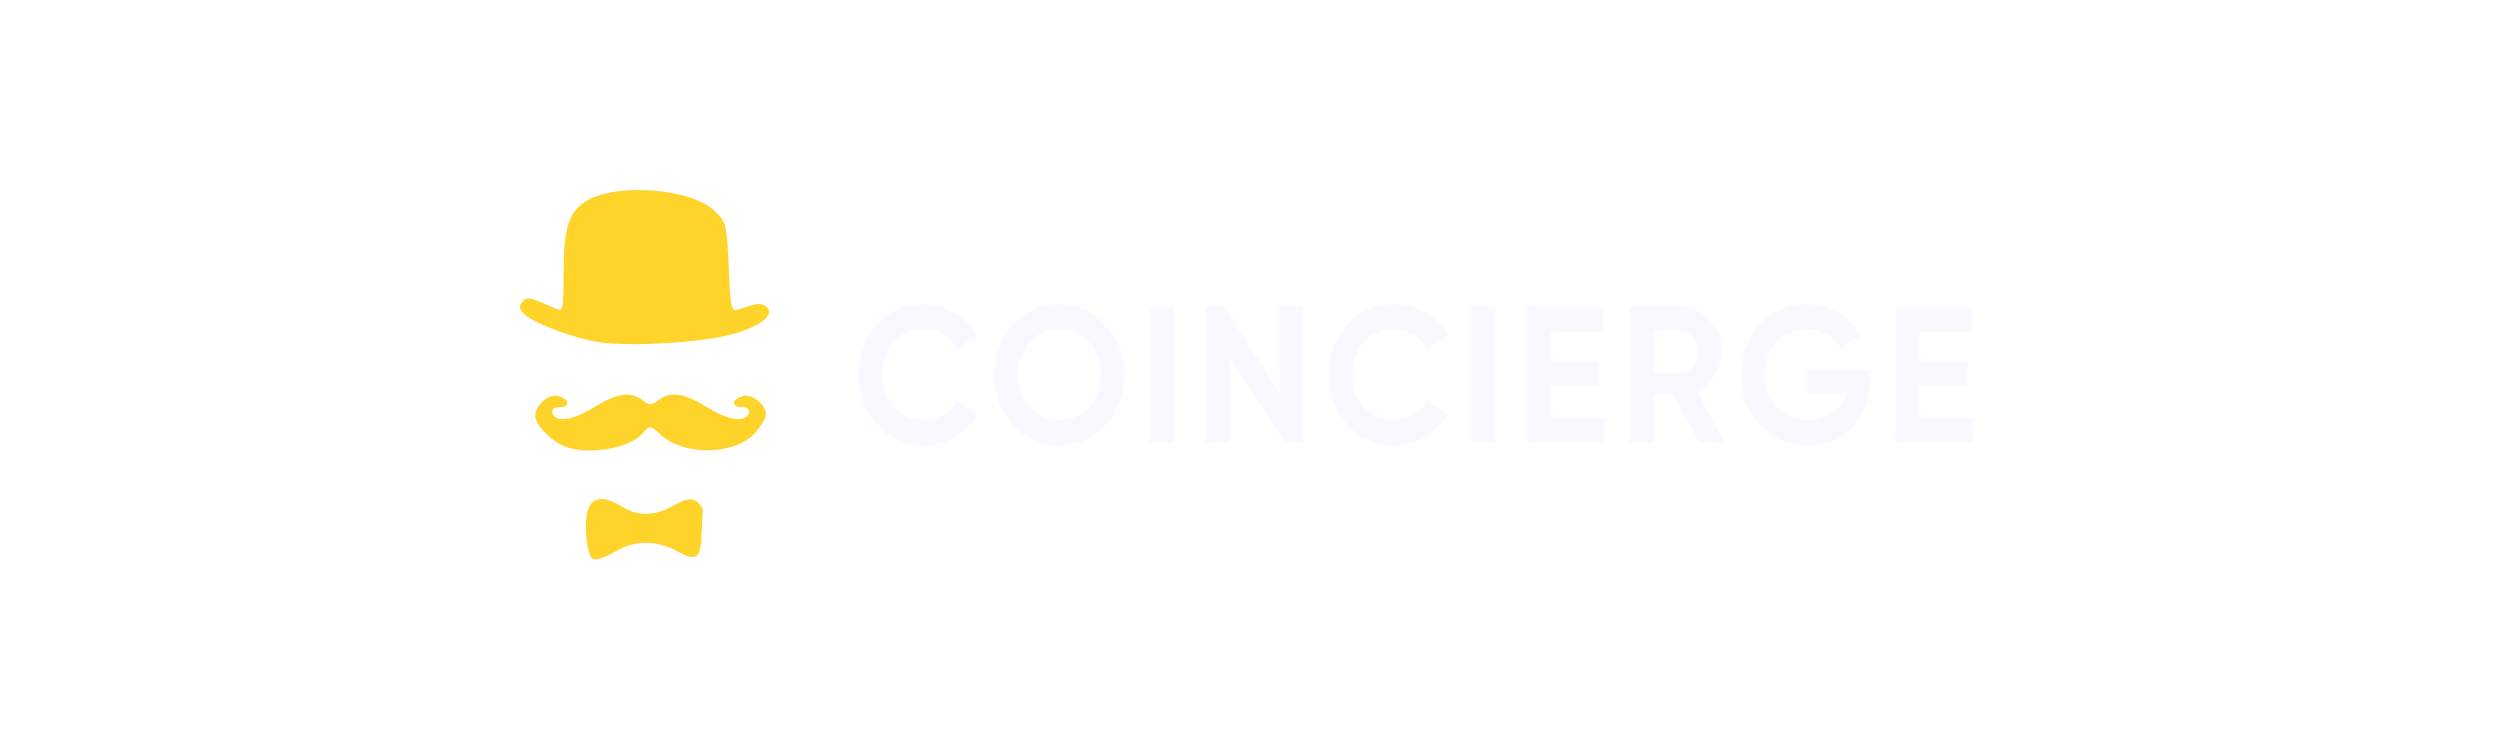 <svg width="250" height="74" viewBox="0 0 250 74" fill="none" xmlns="http://www.w3.org/2000/svg">
<g filter="url(#filter0_b_1175_3618)">
<rect width="250" height="74" rx="37" fill="white" fill-opacity="0.2"/>
<rect x="1" y="1" width="248" height="72" rx="36" stroke="url(#paint0_linear_1175_3618)" stroke-width="2"/>
</g>
<path d="M59.074 55.675C58.588 54.759 58.426 52.012 58.79 51.009C59.236 49.658 60.369 49.527 62.19 50.661C63.769 51.663 65.55 51.62 67.412 50.53C68.586 49.876 69.071 49.789 69.638 50.137C70.002 50.399 70.326 50.835 70.286 51.14C70.245 51.402 70.205 52.361 70.164 53.277C70.083 55.892 69.678 56.198 67.776 55.151C65.671 54.018 63.648 53.974 61.624 55.108C59.924 56.023 59.357 56.154 59.074 55.675Z" fill="#FFD42A"/>
<path d="M56.362 44.6C54.986 43.99 53.528 42.464 53.528 41.592C53.528 40.458 54.945 39.281 55.916 39.63C57.009 39.979 57.009 40.72 55.916 40.72C55.431 40.72 55.147 40.938 55.228 41.287C55.552 42.289 57.171 42.071 59.357 40.763C61.705 39.281 63.081 39.107 64.255 40.022C64.943 40.545 65.145 40.545 65.833 40.022C67.088 39.107 68.383 39.281 70.771 40.763C72.957 42.071 74.576 42.289 74.9 41.287C74.981 40.938 74.698 40.72 74.212 40.72C73.119 40.72 73.119 39.979 74.212 39.63C75.143 39.281 76.6 40.458 76.6 41.461C76.6 41.81 76.074 42.638 75.467 43.336C73.443 45.516 68.424 45.603 66.117 43.51C64.983 42.507 64.983 42.507 64.255 43.336C62.919 44.905 58.669 45.559 56.362 44.6Z" fill="#FFD42A"/>
<path d="M59.923 34.224C57.211 33.788 52.961 32.174 52.273 31.259C51.909 30.823 51.909 30.518 52.273 30.125C52.718 29.646 52.961 29.689 55.673 30.91C56.28 31.172 56.361 30.866 56.361 27.248C56.361 22.67 56.928 21.057 58.79 20.01C61.907 18.266 69.192 18.877 71.459 21.1C72.633 22.19 72.673 22.408 72.876 26.724C73.038 30.823 73.119 31.172 73.807 30.954C75.75 30.3 76.033 30.256 76.6 30.648C77.652 31.433 75.952 32.741 72.997 33.482C69.678 34.311 62.959 34.66 59.923 34.224Z" fill="#FFD42A"/>
<path d="M92.385 44.579C90.494 44.579 88.923 43.896 87.671 42.529C86.431 41.176 85.811 39.491 85.811 37.474C85.811 35.444 86.431 33.758 87.671 32.418C88.923 31.052 90.494 30.368 92.385 30.368C93.528 30.368 94.582 30.661 95.545 31.247C96.52 31.819 97.279 32.6 97.821 33.589L95.672 34.936C95.359 34.325 94.913 33.849 94.335 33.511C93.757 33.16 93.107 32.984 92.385 32.984C91.156 32.984 90.163 33.401 89.405 34.233C88.658 35.079 88.285 36.159 88.285 37.474C88.285 38.775 88.658 39.849 89.405 40.694C90.163 41.527 91.156 41.944 92.385 41.944C93.107 41.944 93.757 41.775 94.335 41.436C94.925 41.085 95.371 40.61 95.672 40.011L97.821 41.358C97.279 42.347 96.52 43.135 95.545 43.72C94.582 44.293 93.528 44.579 92.385 44.579Z" fill="#F9F8FF"/>
<path d="M110.589 42.529C109.312 43.896 107.759 44.579 105.929 44.579C104.099 44.579 102.546 43.896 101.269 42.529C100.005 41.137 99.373 39.452 99.373 37.474C99.373 35.483 100.005 33.804 101.269 32.438C102.546 31.058 104.099 30.368 105.929 30.368C107.759 30.368 109.312 31.058 110.589 32.438C111.865 33.804 112.503 35.483 112.503 37.474C112.503 39.465 111.865 41.15 110.589 42.529ZM103.021 40.694C103.792 41.527 104.761 41.944 105.929 41.944C107.097 41.944 108.066 41.527 108.837 40.694C109.62 39.849 110.011 38.775 110.011 37.474C110.011 36.172 109.62 35.099 108.837 34.253C108.054 33.407 107.085 32.984 105.929 32.984C104.773 32.984 103.804 33.407 103.021 34.253C102.239 35.099 101.847 36.172 101.847 37.474C101.847 38.775 102.239 39.849 103.021 40.694Z" fill="#F9F8FF"/>
<path d="M114.977 44.306V30.642H117.469V44.306H114.977Z" fill="#F9F8FF"/>
<path d="M127.847 38.977V30.642H130.339V44.306H128.443L123.025 35.951V44.306H120.532V30.642H122.429L127.847 38.977Z" fill="#F9F8FF"/>
<path d="M139.402 44.579C137.512 44.579 135.941 43.896 134.688 42.529C133.448 41.176 132.828 39.491 132.828 37.474C132.828 35.444 133.448 33.758 134.688 32.418C135.941 31.052 137.512 30.368 139.402 30.368C140.546 30.368 141.6 30.661 142.563 31.247C143.538 31.819 144.297 32.6 144.839 33.589L142.689 34.936C142.376 34.325 141.931 33.849 141.353 33.511C140.775 33.16 140.125 32.984 139.402 32.984C138.174 32.984 137.181 33.401 136.422 34.233C135.676 35.079 135.303 36.159 135.303 37.474C135.303 38.775 135.676 39.849 136.422 40.694C137.181 41.527 138.174 41.944 139.402 41.944C140.125 41.944 140.775 41.775 141.353 41.436C141.943 41.085 142.388 40.61 142.689 40.011L144.839 41.358C144.297 42.347 143.538 43.135 142.563 43.72C141.6 44.293 140.546 44.579 139.402 44.579Z" fill="#F9F8FF"/>
<path d="M147.093 44.306V30.642H149.585V44.306H147.093Z" fill="#F9F8FF"/>
<path d="M155.14 38.664V41.729H160.468V44.306H152.648V30.642H160.378V33.218H155.14V36.127H159.926V38.664H155.14Z" fill="#F9F8FF"/>
<path d="M172.573 44.306H169.882L167.336 39.562H165.439V44.306H162.947V30.642H168.004C169.172 30.642 170.165 31.084 170.984 31.969C171.803 32.854 172.212 33.921 172.212 35.17C172.212 36.016 171.989 36.803 171.544 37.532C171.098 38.248 170.508 38.788 169.774 39.152L172.573 44.306ZM168.004 33.16H165.439V37.2H168.004C168.474 37.2 168.877 37.005 169.214 36.615C169.551 36.211 169.72 35.73 169.72 35.17C169.72 34.611 169.551 34.136 169.214 33.745C168.877 33.355 168.474 33.16 168.004 33.16Z" fill="#F9F8FF"/>
<path d="M180.691 36.966H187.03V38.02C187.03 39.972 186.452 41.553 185.296 42.764C184.14 43.974 182.647 44.579 180.817 44.579C178.867 44.579 177.247 43.896 175.959 42.529C174.683 41.15 174.044 39.471 174.044 37.493C174.044 35.502 174.677 33.817 175.941 32.438C177.217 31.058 178.794 30.368 180.673 30.368C181.841 30.368 182.912 30.655 183.887 31.227C184.863 31.8 185.627 32.574 186.181 33.55L184.05 34.877C183.749 34.318 183.291 33.862 182.677 33.511C182.063 33.16 181.389 32.984 180.655 32.984C179.439 32.984 178.445 33.413 177.675 34.272C176.904 35.105 176.519 36.179 176.519 37.493C176.519 38.782 176.91 39.849 177.693 40.694C178.475 41.527 179.523 41.944 180.835 41.944C181.786 41.944 182.581 41.716 183.219 41.261C183.857 40.805 184.291 40.167 184.52 39.348H180.691V36.966Z" fill="#F9F8FF"/>
<path d="M192.018 38.664V41.729H197.345V44.306H189.525V30.642H197.255V33.218H192.018V36.127H196.804V38.664H192.018Z" fill="#F9F8FF"/>
<mask id="mask0_1175_3618" style="mask-type:luminance" maskUnits="userSpaceOnUse" x="85" y="30" width="113" height="15">
<path d="M92.385 44.579C90.494 44.579 88.923 43.896 87.671 42.529C86.431 41.176 85.811 39.491 85.811 37.474C85.811 35.444 86.431 33.758 87.671 32.418C88.923 31.052 90.494 30.368 92.385 30.368C93.528 30.368 94.582 30.661 95.545 31.247C96.52 31.819 97.279 32.6 97.821 33.589L95.672 34.936C95.359 34.325 94.913 33.849 94.335 33.511C93.757 33.16 93.107 32.984 92.385 32.984C91.156 32.984 90.163 33.401 89.405 34.233C88.658 35.079 88.285 36.159 88.285 37.474C88.285 38.775 88.658 39.849 89.405 40.694C90.163 41.527 91.156 41.944 92.385 41.944C93.107 41.944 93.757 41.775 94.335 41.436C94.925 41.085 95.371 40.61 95.672 40.011L97.821 41.358C97.279 42.347 96.52 43.135 95.545 43.72C94.582 44.293 93.528 44.579 92.385 44.579Z" fill="white"/>
<path d="M110.589 42.529C109.312 43.896 107.759 44.579 105.929 44.579C104.099 44.579 102.546 43.896 101.269 42.529C100.005 41.137 99.373 39.452 99.373 37.474C99.373 35.483 100.005 33.804 101.269 32.438C102.546 31.058 104.099 30.368 105.929 30.368C107.759 30.368 109.312 31.058 110.589 32.438C111.865 33.804 112.503 35.483 112.503 37.474C112.503 39.465 111.865 41.15 110.589 42.529ZM103.021 40.694C103.792 41.527 104.761 41.944 105.929 41.944C107.097 41.944 108.066 41.527 108.837 40.694C109.62 39.849 110.011 38.775 110.011 37.474C110.011 36.172 109.62 35.099 108.837 34.253C108.054 33.407 107.085 32.984 105.929 32.984C104.773 32.984 103.804 33.407 103.021 34.253C102.239 35.099 101.847 36.172 101.847 37.474C101.847 38.775 102.239 39.849 103.021 40.694Z" fill="white"/>
<path d="M114.978 44.306V30.642H117.47V44.306H114.978Z" fill="white"/>
<path d="M127.847 38.977V30.642H130.339V44.306H128.443L123.025 35.951V44.306H120.532V30.642H122.429L127.847 38.977Z" fill="white"/>
<path d="M139.403 44.579C137.513 44.579 135.942 43.896 134.689 42.529C133.449 41.176 132.829 39.491 132.829 37.474C132.829 35.444 133.449 33.758 134.689 32.418C135.942 31.052 137.513 30.368 139.403 30.368C140.547 30.368 141.601 30.661 142.564 31.247C143.539 31.819 144.298 32.6 144.84 33.589L142.69 34.936C142.377 34.325 141.932 33.849 141.354 33.511C140.776 33.16 140.126 32.984 139.403 32.984C138.175 32.984 137.182 33.401 136.423 34.233C135.677 35.079 135.304 36.159 135.304 37.474C135.304 38.775 135.677 39.849 136.423 40.694C137.182 41.527 138.175 41.944 139.403 41.944C140.126 41.944 140.776 41.775 141.354 41.436C141.944 41.085 142.389 40.61 142.69 40.011L144.84 41.358C144.298 42.347 143.539 43.135 142.564 43.72C141.601 44.293 140.547 44.579 139.403 44.579Z" fill="white"/>
<path d="M147.093 44.306V30.642H149.585V44.306H147.093Z" fill="white"/>
<path d="M155.14 38.664V41.729H160.468V44.306H152.648V30.642H160.378V33.218H155.14V36.127H159.926V38.664H155.14Z" fill="white"/>
<path d="M172.573 44.306H169.882L167.336 39.562H165.439V44.306H162.947V30.642H168.004C169.172 30.642 170.165 31.084 170.984 31.969C171.803 32.854 172.212 33.921 172.212 35.17C172.212 36.016 171.989 36.803 171.544 37.532C171.098 38.248 170.508 38.788 169.774 39.152L172.573 44.306ZM168.004 33.16H165.439V37.2H168.004C168.474 37.2 168.877 37.005 169.214 36.615C169.551 36.211 169.72 35.73 169.72 35.17C169.72 34.611 169.551 34.136 169.214 33.745C168.877 33.355 168.474 33.16 168.004 33.16Z" fill="white"/>
<path d="M180.691 36.966H187.03V38.02C187.03 39.972 186.452 41.553 185.296 42.764C184.14 43.974 182.647 44.579 180.817 44.579C178.867 44.579 177.247 43.896 175.959 42.529C174.683 41.15 174.044 39.471 174.044 37.493C174.044 35.502 174.677 33.817 175.941 32.438C177.217 31.058 178.794 30.368 180.673 30.368C181.841 30.368 182.912 30.655 183.887 31.227C184.863 31.8 185.627 32.574 186.181 33.55L184.05 34.877C183.749 34.318 183.291 33.862 182.677 33.511C182.063 33.16 181.389 32.984 180.655 32.984C179.439 32.984 178.445 33.413 177.675 34.272C176.904 35.105 176.519 36.179 176.519 37.493C176.519 38.782 176.91 39.849 177.693 40.694C178.475 41.527 179.523 41.944 180.835 41.944C181.786 41.944 182.581 41.716 183.219 41.261C183.857 40.805 184.291 40.167 184.52 39.348H180.691V36.966Z" fill="white"/>
<path d="M192.018 38.664V41.729H197.345V44.306H189.525V30.642H197.255V33.218H192.018V36.127H196.804V38.664H192.018Z" fill="white"/>
</mask>
<g mask="url(#mask0_1175_3618)">
<path d="M92.385 44.579C90.494 44.579 88.923 43.896 87.671 42.529C86.431 41.176 85.811 39.491 85.811 37.474C85.811 35.444 86.431 33.758 87.671 32.418C88.923 31.052 90.494 30.368 92.385 30.368C93.528 30.368 94.582 30.661 95.545 31.247C96.52 31.819 97.279 32.6 97.821 33.589L95.672 34.936C95.359 34.325 94.913 33.849 94.335 33.511C93.757 33.16 93.107 32.984 92.385 32.984C91.156 32.984 90.163 33.401 89.405 34.233C88.658 35.079 88.285 36.159 88.285 37.474C88.285 38.775 88.658 39.849 89.405 40.694C90.163 41.527 91.156 41.944 92.385 41.944C93.107 41.944 93.757 41.775 94.335 41.436C94.925 41.085 95.371 40.61 95.672 40.011L97.821 41.358C97.279 42.347 96.52 43.135 95.545 43.72C94.582 44.293 93.528 44.579 92.385 44.579Z" stroke="white" stroke-width="0.2"/>
</g>
<mask id="mask1_1175_3618" style="mask-type:luminance" maskUnits="userSpaceOnUse" x="85" y="30" width="113" height="15">
<path d="M92.385 44.579C90.494 44.579 88.923 43.896 87.671 42.529C86.431 41.176 85.811 39.491 85.811 37.474C85.811 35.444 86.431 33.758 87.671 32.418C88.923 31.052 90.494 30.368 92.385 30.368C93.528 30.368 94.582 30.661 95.545 31.247C96.52 31.819 97.279 32.6 97.821 33.589L95.672 34.936C95.359 34.325 94.913 33.849 94.335 33.511C93.757 33.16 93.107 32.984 92.385 32.984C91.156 32.984 90.163 33.401 89.405 34.233C88.658 35.079 88.285 36.159 88.285 37.474C88.285 38.775 88.658 39.849 89.405 40.694C90.163 41.527 91.156 41.944 92.385 41.944C93.107 41.944 93.757 41.775 94.335 41.436C94.925 41.085 95.371 40.61 95.672 40.011L97.821 41.358C97.279 42.347 96.52 43.135 95.545 43.72C94.582 44.293 93.528 44.579 92.385 44.579Z" fill="white"/>
<path d="M110.589 42.529C109.312 43.896 107.759 44.579 105.929 44.579C104.099 44.579 102.546 43.896 101.269 42.529C100.005 41.137 99.373 39.452 99.373 37.474C99.373 35.483 100.005 33.804 101.269 32.438C102.546 31.058 104.099 30.368 105.929 30.368C107.759 30.368 109.312 31.058 110.589 32.438C111.865 33.804 112.503 35.483 112.503 37.474C112.503 39.465 111.865 41.15 110.589 42.529ZM103.021 40.694C103.792 41.527 104.761 41.944 105.929 41.944C107.097 41.944 108.066 41.527 108.837 40.694C109.62 39.849 110.011 38.775 110.011 37.474C110.011 36.172 109.62 35.099 108.837 34.253C108.054 33.407 107.085 32.984 105.929 32.984C104.773 32.984 103.804 33.407 103.021 34.253C102.239 35.099 101.847 36.172 101.847 37.474C101.847 38.775 102.239 39.849 103.021 40.694Z" fill="white"/>
<path d="M114.978 44.306V30.642H117.47V44.306H114.978Z" fill="white"/>
<path d="M127.847 38.977V30.642H130.339V44.306H128.443L123.025 35.951V44.306H120.532V30.642H122.429L127.847 38.977Z" fill="white"/>
<path d="M139.403 44.579C137.513 44.579 135.942 43.896 134.689 42.529C133.449 41.176 132.829 39.491 132.829 37.474C132.829 35.444 133.449 33.758 134.689 32.418C135.942 31.052 137.513 30.368 139.403 30.368C140.547 30.368 141.601 30.661 142.564 31.247C143.539 31.819 144.298 32.6 144.84 33.589L142.69 34.936C142.377 34.325 141.932 33.849 141.354 33.511C140.776 33.16 140.126 32.984 139.403 32.984C138.175 32.984 137.182 33.401 136.423 34.233C135.677 35.079 135.304 36.159 135.304 37.474C135.304 38.775 135.677 39.849 136.423 40.694C137.182 41.527 138.175 41.944 139.403 41.944C140.126 41.944 140.776 41.775 141.354 41.436C141.944 41.085 142.389 40.61 142.69 40.011L144.84 41.358C144.298 42.347 143.539 43.135 142.564 43.72C141.601 44.293 140.547 44.579 139.403 44.579Z" fill="white"/>
<path d="M147.093 44.306V30.642H149.585V44.306H147.093Z" fill="white"/>
<path d="M155.14 38.664V41.729H160.468V44.306H152.648V30.642H160.378V33.218H155.14V36.127H159.926V38.664H155.14Z" fill="white"/>
<path d="M172.573 44.306H169.882L167.336 39.562H165.439V44.306H162.947V30.642H168.004C169.172 30.642 170.165 31.084 170.984 31.969C171.803 32.854 172.212 33.921 172.212 35.17C172.212 36.016 171.989 36.803 171.544 37.532C171.098 38.248 170.508 38.788 169.774 39.152L172.573 44.306ZM168.004 33.16H165.439V37.2H168.004C168.474 37.2 168.877 37.005 169.214 36.615C169.551 36.211 169.72 35.73 169.72 35.17C169.72 34.611 169.551 34.136 169.214 33.745C168.877 33.355 168.474 33.16 168.004 33.16Z" fill="white"/>
<path d="M180.691 36.966H187.03V38.02C187.03 39.972 186.452 41.553 185.296 42.764C184.14 43.974 182.647 44.579 180.817 44.579C178.867 44.579 177.247 43.896 175.959 42.529C174.683 41.15 174.044 39.471 174.044 37.493C174.044 35.502 174.677 33.817 175.941 32.438C177.217 31.058 178.794 30.368 180.673 30.368C181.841 30.368 182.912 30.655 183.887 31.227C184.863 31.8 185.627 32.574 186.181 33.55L184.05 34.877C183.749 34.318 183.291 33.862 182.677 33.511C182.063 33.16 181.389 32.984 180.655 32.984C179.439 32.984 178.445 33.413 177.675 34.272C176.904 35.105 176.519 36.179 176.519 37.493C176.519 38.782 176.91 39.849 177.693 40.694C178.475 41.527 179.523 41.944 180.835 41.944C181.786 41.944 182.581 41.716 183.219 41.261C183.857 40.805 184.291 40.167 184.52 39.348H180.691V36.966Z" fill="white"/>
<path d="M192.018 38.664V41.729H197.345V44.306H189.525V30.642H197.255V33.218H192.018V36.127H196.804V38.664H192.018Z" fill="white"/>
</mask>
<g mask="url(#mask1_1175_3618)">
<path d="M110.589 42.529C109.312 43.896 107.759 44.579 105.929 44.579C104.099 44.579 102.546 43.896 101.269 42.529C100.005 41.137 99.373 39.452 99.373 37.474C99.373 35.483 100.005 33.804 101.269 32.438C102.546 31.058 104.099 30.368 105.929 30.368C107.759 30.368 109.312 31.058 110.589 32.438C111.865 33.804 112.503 35.483 112.503 37.474C112.503 39.465 111.865 41.15 110.589 42.529ZM103.021 40.694C103.792 41.527 104.761 41.944 105.929 41.944C107.097 41.944 108.066 41.527 108.837 40.694C109.62 39.849 110.011 38.775 110.011 37.474C110.011 36.172 109.62 35.099 108.837 34.253C108.054 33.407 107.085 32.984 105.929 32.984C104.773 32.984 103.804 33.407 103.021 34.253C102.239 35.099 101.847 36.172 101.847 37.474C101.847 38.775 102.239 39.849 103.021 40.694Z" stroke="white" stroke-width="0.2"/>
</g>
<mask id="mask2_1175_3618" style="mask-type:luminance" maskUnits="userSpaceOnUse" x="85" y="30" width="113" height="15">
<path d="M92.385 44.579C90.494 44.579 88.923 43.896 87.671 42.529C86.431 41.176 85.811 39.491 85.811 37.474C85.811 35.444 86.431 33.758 87.671 32.418C88.923 31.052 90.494 30.368 92.385 30.368C93.528 30.368 94.582 30.661 95.545 31.247C96.52 31.819 97.279 32.6 97.821 33.589L95.672 34.936C95.359 34.325 94.913 33.849 94.335 33.511C93.757 33.16 93.107 32.984 92.385 32.984C91.156 32.984 90.163 33.401 89.405 34.233C88.658 35.079 88.285 36.159 88.285 37.474C88.285 38.775 88.658 39.849 89.405 40.694C90.163 41.527 91.156 41.944 92.385 41.944C93.107 41.944 93.757 41.775 94.335 41.436C94.925 41.085 95.371 40.61 95.672 40.011L97.821 41.358C97.279 42.347 96.52 43.135 95.545 43.72C94.582 44.293 93.528 44.579 92.385 44.579Z" fill="white"/>
<path d="M110.589 42.529C109.312 43.896 107.759 44.579 105.929 44.579C104.099 44.579 102.546 43.896 101.269 42.529C100.005 41.137 99.373 39.452 99.373 37.474C99.373 35.483 100.005 33.804 101.269 32.438C102.546 31.058 104.099 30.368 105.929 30.368C107.759 30.368 109.312 31.058 110.589 32.438C111.865 33.804 112.503 35.483 112.503 37.474C112.503 39.465 111.865 41.15 110.589 42.529ZM103.021 40.694C103.792 41.527 104.761 41.944 105.929 41.944C107.097 41.944 108.066 41.527 108.837 40.694C109.62 39.849 110.011 38.775 110.011 37.474C110.011 36.172 109.62 35.099 108.837 34.253C108.054 33.407 107.085 32.984 105.929 32.984C104.773 32.984 103.804 33.407 103.021 34.253C102.239 35.099 101.847 36.172 101.847 37.474C101.847 38.775 102.239 39.849 103.021 40.694Z" fill="white"/>
<path d="M114.978 44.306V30.642H117.47V44.306H114.978Z" fill="white"/>
<path d="M127.847 38.977V30.642H130.339V44.306H128.443L123.025 35.951V44.306H120.532V30.642H122.429L127.847 38.977Z" fill="white"/>
<path d="M139.403 44.579C137.513 44.579 135.942 43.896 134.689 42.529C133.449 41.176 132.829 39.491 132.829 37.474C132.829 35.444 133.449 33.758 134.689 32.418C135.942 31.052 137.513 30.368 139.403 30.368C140.547 30.368 141.601 30.661 142.564 31.247C143.539 31.819 144.298 32.6 144.84 33.589L142.69 34.936C142.377 34.325 141.932 33.849 141.354 33.511C140.776 33.16 140.126 32.984 139.403 32.984C138.175 32.984 137.182 33.401 136.423 34.233C135.677 35.079 135.304 36.159 135.304 37.474C135.304 38.775 135.677 39.849 136.423 40.694C137.182 41.527 138.175 41.944 139.403 41.944C140.126 41.944 140.776 41.775 141.354 41.436C141.944 41.085 142.389 40.61 142.69 40.011L144.84 41.358C144.298 42.347 143.539 43.135 142.564 43.72C141.601 44.293 140.547 44.579 139.403 44.579Z" fill="white"/>
<path d="M147.093 44.306V30.642H149.585V44.306H147.093Z" fill="white"/>
<path d="M155.14 38.664V41.729H160.468V44.306H152.648V30.642H160.378V33.218H155.14V36.127H159.926V38.664H155.14Z" fill="white"/>
<path d="M172.573 44.306H169.882L167.336 39.562H165.439V44.306H162.947V30.642H168.004C169.172 30.642 170.165 31.084 170.984 31.969C171.803 32.854 172.212 33.921 172.212 35.17C172.212 36.016 171.989 36.803 171.544 37.532C171.098 38.248 170.508 38.788 169.774 39.152L172.573 44.306ZM168.004 33.16H165.439V37.2H168.004C168.474 37.2 168.877 37.005 169.214 36.615C169.551 36.211 169.72 35.73 169.72 35.17C169.72 34.611 169.551 34.136 169.214 33.745C168.877 33.355 168.474 33.16 168.004 33.16Z" fill="white"/>
<path d="M180.691 36.966H187.03V38.02C187.03 39.972 186.452 41.553 185.296 42.764C184.14 43.974 182.647 44.579 180.817 44.579C178.867 44.579 177.247 43.896 175.959 42.529C174.683 41.15 174.044 39.471 174.044 37.493C174.044 35.502 174.677 33.817 175.941 32.438C177.217 31.058 178.794 30.368 180.673 30.368C181.841 30.368 182.912 30.655 183.887 31.227C184.863 31.8 185.627 32.574 186.181 33.55L184.05 34.877C183.749 34.318 183.291 33.862 182.677 33.511C182.063 33.16 181.389 32.984 180.655 32.984C179.439 32.984 178.445 33.413 177.675 34.272C176.904 35.105 176.519 36.179 176.519 37.493C176.519 38.782 176.91 39.849 177.693 40.694C178.475 41.527 179.523 41.944 180.835 41.944C181.786 41.944 182.581 41.716 183.219 41.261C183.857 40.805 184.291 40.167 184.52 39.348H180.691V36.966Z" fill="white"/>
<path d="M192.018 38.664V41.729H197.345V44.306H189.525V30.642H197.255V33.218H192.018V36.127H196.804V38.664H192.018Z" fill="white"/>
</mask>
<g mask="url(#mask2_1175_3618)">
<path d="M114.978 44.306V30.642H117.47V44.306H114.978Z" stroke="white" stroke-width="0.2"/>
</g>
<mask id="mask3_1175_3618" style="mask-type:luminance" maskUnits="userSpaceOnUse" x="85" y="30" width="113" height="15">
<path d="M92.385 44.579C90.494 44.579 88.923 43.896 87.671 42.529C86.431 41.176 85.811 39.491 85.811 37.474C85.811 35.444 86.431 33.758 87.671 32.418C88.923 31.052 90.494 30.368 92.385 30.368C93.528 30.368 94.582 30.661 95.545 31.247C96.52 31.819 97.279 32.6 97.821 33.589L95.672 34.936C95.359 34.325 94.913 33.849 94.335 33.511C93.757 33.16 93.107 32.984 92.385 32.984C91.156 32.984 90.163 33.401 89.405 34.233C88.658 35.079 88.285 36.159 88.285 37.474C88.285 38.775 88.658 39.849 89.405 40.694C90.163 41.527 91.156 41.944 92.385 41.944C93.107 41.944 93.757 41.775 94.335 41.436C94.925 41.085 95.371 40.61 95.672 40.011L97.821 41.358C97.279 42.347 96.52 43.135 95.545 43.72C94.582 44.293 93.528 44.579 92.385 44.579Z" fill="white"/>
<path d="M110.589 42.529C109.312 43.896 107.759 44.579 105.929 44.579C104.099 44.579 102.546 43.896 101.269 42.529C100.005 41.137 99.373 39.452 99.373 37.474C99.373 35.483 100.005 33.804 101.269 32.438C102.546 31.058 104.099 30.368 105.929 30.368C107.759 30.368 109.312 31.058 110.589 32.438C111.865 33.804 112.503 35.483 112.503 37.474C112.503 39.465 111.865 41.15 110.589 42.529ZM103.021 40.694C103.792 41.527 104.761 41.944 105.929 41.944C107.097 41.944 108.066 41.527 108.837 40.694C109.62 39.849 110.011 38.775 110.011 37.474C110.011 36.172 109.62 35.099 108.837 34.253C108.054 33.407 107.085 32.984 105.929 32.984C104.773 32.984 103.804 33.407 103.021 34.253C102.239 35.099 101.847 36.172 101.847 37.474C101.847 38.775 102.239 39.849 103.021 40.694Z" fill="white"/>
<path d="M114.978 44.306V30.642H117.47V44.306H114.978Z" fill="white"/>
<path d="M127.847 38.977V30.642H130.339V44.306H128.443L123.025 35.951V44.306H120.532V30.642H122.429L127.847 38.977Z" fill="white"/>
<path d="M139.403 44.579C137.513 44.579 135.942 43.896 134.689 42.529C133.449 41.176 132.829 39.491 132.829 37.474C132.829 35.444 133.449 33.758 134.689 32.418C135.942 31.052 137.513 30.368 139.403 30.368C140.547 30.368 141.601 30.661 142.564 31.247C143.539 31.819 144.298 32.6 144.84 33.589L142.69 34.936C142.377 34.325 141.932 33.849 141.354 33.511C140.776 33.16 140.126 32.984 139.403 32.984C138.175 32.984 137.182 33.401 136.423 34.233C135.677 35.079 135.304 36.159 135.304 37.474C135.304 38.775 135.677 39.849 136.423 40.694C137.182 41.527 138.175 41.944 139.403 41.944C140.126 41.944 140.776 41.775 141.354 41.436C141.944 41.085 142.389 40.61 142.69 40.011L144.84 41.358C144.298 42.347 143.539 43.135 142.564 43.72C141.601 44.293 140.547 44.579 139.403 44.579Z" fill="white"/>
<path d="M147.093 44.306V30.642H149.585V44.306H147.093Z" fill="white"/>
<path d="M155.14 38.664V41.729H160.468V44.306H152.648V30.642H160.378V33.218H155.14V36.127H159.926V38.664H155.14Z" fill="white"/>
<path d="M172.573 44.306H169.882L167.336 39.562H165.439V44.306H162.947V30.642H168.004C169.172 30.642 170.165 31.084 170.984 31.969C171.803 32.854 172.212 33.921 172.212 35.17C172.212 36.016 171.989 36.803 171.544 37.532C171.098 38.248 170.508 38.788 169.774 39.152L172.573 44.306ZM168.004 33.16H165.439V37.2H168.004C168.474 37.2 168.877 37.005 169.214 36.615C169.551 36.211 169.72 35.73 169.72 35.17C169.72 34.611 169.551 34.136 169.214 33.745C168.877 33.355 168.474 33.16 168.004 33.16Z" fill="white"/>
<path d="M180.691 36.966H187.03V38.02C187.03 39.972 186.452 41.553 185.296 42.764C184.14 43.974 182.647 44.579 180.817 44.579C178.867 44.579 177.247 43.896 175.959 42.529C174.683 41.15 174.044 39.471 174.044 37.493C174.044 35.502 174.677 33.817 175.941 32.438C177.217 31.058 178.794 30.368 180.673 30.368C181.841 30.368 182.912 30.655 183.887 31.227C184.863 31.8 185.627 32.574 186.181 33.55L184.05 34.877C183.749 34.318 183.291 33.862 182.677 33.511C182.063 33.16 181.389 32.984 180.655 32.984C179.439 32.984 178.445 33.413 177.675 34.272C176.904 35.105 176.519 36.179 176.519 37.493C176.519 38.782 176.91 39.849 177.693 40.694C178.475 41.527 179.523 41.944 180.835 41.944C181.786 41.944 182.581 41.716 183.219 41.261C183.857 40.805 184.291 40.167 184.52 39.348H180.691V36.966Z" fill="white"/>
<path d="M192.018 38.664V41.729H197.345V44.306H189.525V30.642H197.255V33.218H192.018V36.127H196.804V38.664H192.018Z" fill="white"/>
</mask>
<g mask="url(#mask3_1175_3618)">
<path d="M127.847 38.977V30.642H130.339V44.306H128.443L123.025 35.951V44.306H120.532V30.642H122.429L127.847 38.977Z" stroke="white" stroke-width="0.2"/>
</g>
<mask id="mask4_1175_3618" style="mask-type:luminance" maskUnits="userSpaceOnUse" x="85" y="30" width="113" height="15">
<path d="M92.385 44.579C90.494 44.579 88.923 43.896 87.671 42.529C86.431 41.176 85.811 39.491 85.811 37.474C85.811 35.444 86.431 33.758 87.671 32.418C88.923 31.052 90.494 30.368 92.385 30.368C93.528 30.368 94.582 30.661 95.545 31.247C96.52 31.819 97.279 32.6 97.821 33.589L95.672 34.936C95.359 34.325 94.913 33.849 94.335 33.511C93.757 33.16 93.107 32.984 92.385 32.984C91.156 32.984 90.163 33.401 89.405 34.233C88.658 35.079 88.285 36.159 88.285 37.474C88.285 38.775 88.658 39.849 89.405 40.694C90.163 41.527 91.156 41.944 92.385 41.944C93.107 41.944 93.757 41.775 94.335 41.436C94.925 41.085 95.371 40.61 95.672 40.011L97.821 41.358C97.279 42.347 96.52 43.135 95.545 43.72C94.582 44.293 93.528 44.579 92.385 44.579Z" fill="white"/>
<path d="M110.589 42.529C109.312 43.896 107.759 44.579 105.929 44.579C104.099 44.579 102.546 43.896 101.269 42.529C100.005 41.137 99.373 39.452 99.373 37.474C99.373 35.483 100.005 33.804 101.269 32.438C102.546 31.058 104.099 30.368 105.929 30.368C107.759 30.368 109.312 31.058 110.589 32.438C111.865 33.804 112.503 35.483 112.503 37.474C112.503 39.465 111.865 41.15 110.589 42.529ZM103.021 40.694C103.792 41.527 104.761 41.944 105.929 41.944C107.097 41.944 108.066 41.527 108.837 40.694C109.62 39.849 110.011 38.775 110.011 37.474C110.011 36.172 109.62 35.099 108.837 34.253C108.054 33.407 107.085 32.984 105.929 32.984C104.773 32.984 103.804 33.407 103.021 34.253C102.239 35.099 101.847 36.172 101.847 37.474C101.847 38.775 102.239 39.849 103.021 40.694Z" fill="white"/>
<path d="M114.978 44.306V30.642H117.47V44.306H114.978Z" fill="white"/>
<path d="M127.847 38.977V30.642H130.339V44.306H128.443L123.025 35.951V44.306H120.532V30.642H122.429L127.847 38.977Z" fill="white"/>
<path d="M139.403 44.579C137.513 44.579 135.942 43.896 134.689 42.529C133.449 41.176 132.829 39.491 132.829 37.474C132.829 35.444 133.449 33.758 134.689 32.418C135.942 31.052 137.513 30.368 139.403 30.368C140.547 30.368 141.601 30.661 142.564 31.247C143.539 31.819 144.298 32.6 144.84 33.589L142.69 34.936C142.377 34.325 141.932 33.849 141.354 33.511C140.776 33.16 140.126 32.984 139.403 32.984C138.175 32.984 137.182 33.401 136.423 34.233C135.677 35.079 135.304 36.159 135.304 37.474C135.304 38.775 135.677 39.849 136.423 40.694C137.182 41.527 138.175 41.944 139.403 41.944C140.126 41.944 140.776 41.775 141.354 41.436C141.944 41.085 142.389 40.61 142.69 40.011L144.84 41.358C144.298 42.347 143.539 43.135 142.564 43.72C141.601 44.293 140.547 44.579 139.403 44.579Z" fill="white"/>
<path d="M147.093 44.306V30.642H149.585V44.306H147.093Z" fill="white"/>
<path d="M155.14 38.664V41.729H160.468V44.306H152.648V30.642H160.378V33.218H155.14V36.127H159.926V38.664H155.14Z" fill="white"/>
<path d="M172.573 44.306H169.882L167.336 39.562H165.439V44.306H162.947V30.642H168.004C169.172 30.642 170.165 31.084 170.984 31.969C171.803 32.854 172.212 33.921 172.212 35.17C172.212 36.016 171.989 36.803 171.544 37.532C171.098 38.248 170.508 38.788 169.774 39.152L172.573 44.306ZM168.004 33.16H165.439V37.2H168.004C168.474 37.2 168.877 37.005 169.214 36.615C169.551 36.211 169.72 35.73 169.72 35.17C169.72 34.611 169.551 34.136 169.214 33.745C168.877 33.355 168.474 33.16 168.004 33.16Z" fill="white"/>
<path d="M180.691 36.966H187.03V38.02C187.03 39.972 186.452 41.553 185.296 42.764C184.14 43.974 182.647 44.579 180.817 44.579C178.867 44.579 177.247 43.896 175.959 42.529C174.683 41.15 174.044 39.471 174.044 37.493C174.044 35.502 174.677 33.817 175.941 32.438C177.217 31.058 178.794 30.368 180.673 30.368C181.841 30.368 182.912 30.655 183.887 31.227C184.863 31.8 185.627 32.574 186.181 33.55L184.05 34.877C183.749 34.318 183.291 33.862 182.677 33.511C182.063 33.16 181.389 32.984 180.655 32.984C179.439 32.984 178.445 33.413 177.675 34.272C176.904 35.105 176.519 36.179 176.519 37.493C176.519 38.782 176.91 39.849 177.693 40.694C178.475 41.527 179.523 41.944 180.835 41.944C181.786 41.944 182.581 41.716 183.219 41.261C183.857 40.805 184.291 40.167 184.52 39.348H180.691V36.966Z" fill="white"/>
<path d="M192.018 38.664V41.729H197.345V44.306H189.525V30.642H197.255V33.218H192.018V36.127H196.804V38.664H192.018Z" fill="white"/>
</mask>
<g mask="url(#mask4_1175_3618)">
<path d="M139.403 44.579C137.513 44.579 135.942 43.896 134.689 42.529C133.449 41.176 132.829 39.491 132.829 37.474C132.829 35.444 133.449 33.758 134.689 32.418C135.942 31.052 137.513 30.368 139.403 30.368C140.547 30.368 141.601 30.661 142.564 31.247C143.539 31.819 144.298 32.6 144.84 33.589L142.69 34.936C142.377 34.325 141.932 33.849 141.354 33.511C140.776 33.16 140.126 32.984 139.403 32.984C138.175 32.984 137.182 33.401 136.423 34.233C135.677 35.079 135.304 36.159 135.304 37.474C135.304 38.775 135.677 39.849 136.423 40.694C137.182 41.527 138.175 41.944 139.403 41.944C140.126 41.944 140.776 41.775 141.354 41.436C141.944 41.085 142.389 40.61 142.69 40.011L144.84 41.358C144.298 42.347 143.539 43.135 142.564 43.72C141.601 44.293 140.547 44.579 139.403 44.579Z" stroke="white" stroke-width="0.2"/>
</g>
<mask id="mask5_1175_3618" style="mask-type:luminance" maskUnits="userSpaceOnUse" x="85" y="30" width="113" height="15">
<path d="M92.385 44.579C90.494 44.579 88.923 43.896 87.671 42.529C86.431 41.176 85.811 39.491 85.811 37.474C85.811 35.444 86.431 33.758 87.671 32.418C88.923 31.052 90.494 30.368 92.385 30.368C93.528 30.368 94.582 30.661 95.545 31.247C96.52 31.819 97.279 32.6 97.821 33.589L95.672 34.936C95.359 34.325 94.913 33.849 94.335 33.511C93.757 33.16 93.107 32.984 92.385 32.984C91.156 32.984 90.163 33.401 89.405 34.233C88.658 35.079 88.285 36.159 88.285 37.474C88.285 38.775 88.658 39.849 89.405 40.694C90.163 41.527 91.156 41.944 92.385 41.944C93.107 41.944 93.757 41.775 94.335 41.436C94.925 41.085 95.371 40.61 95.672 40.011L97.821 41.358C97.279 42.347 96.52 43.135 95.545 43.72C94.582 44.293 93.528 44.579 92.385 44.579Z" fill="white"/>
<path d="M110.589 42.529C109.312 43.896 107.759 44.579 105.929 44.579C104.099 44.579 102.546 43.896 101.269 42.529C100.005 41.137 99.373 39.452 99.373 37.474C99.373 35.483 100.005 33.804 101.269 32.438C102.546 31.058 104.099 30.368 105.929 30.368C107.759 30.368 109.312 31.058 110.589 32.438C111.865 33.804 112.503 35.483 112.503 37.474C112.503 39.465 111.865 41.15 110.589 42.529ZM103.021 40.694C103.792 41.527 104.761 41.944 105.929 41.944C107.097 41.944 108.066 41.527 108.837 40.694C109.62 39.849 110.011 38.775 110.011 37.474C110.011 36.172 109.62 35.099 108.837 34.253C108.054 33.407 107.085 32.984 105.929 32.984C104.773 32.984 103.804 33.407 103.021 34.253C102.239 35.099 101.847 36.172 101.847 37.474C101.847 38.775 102.239 39.849 103.021 40.694Z" fill="white"/>
<path d="M114.978 44.306V30.642H117.47V44.306H114.978Z" fill="white"/>
<path d="M127.847 38.977V30.642H130.339V44.306H128.443L123.025 35.951V44.306H120.532V30.642H122.429L127.847 38.977Z" fill="white"/>
<path d="M139.403 44.579C137.513 44.579 135.942 43.896 134.689 42.529C133.449 41.176 132.829 39.491 132.829 37.474C132.829 35.444 133.449 33.758 134.689 32.418C135.942 31.052 137.513 30.368 139.403 30.368C140.547 30.368 141.601 30.661 142.564 31.247C143.539 31.819 144.298 32.6 144.84 33.589L142.69 34.936C142.377 34.325 141.932 33.849 141.354 33.511C140.776 33.16 140.126 32.984 139.403 32.984C138.175 32.984 137.182 33.401 136.423 34.233C135.677 35.079 135.304 36.159 135.304 37.474C135.304 38.775 135.677 39.849 136.423 40.694C137.182 41.527 138.175 41.944 139.403 41.944C140.126 41.944 140.776 41.775 141.354 41.436C141.944 41.085 142.389 40.61 142.69 40.011L144.84 41.358C144.298 42.347 143.539 43.135 142.564 43.72C141.601 44.293 140.547 44.579 139.403 44.579Z" fill="white"/>
<path d="M147.093 44.306V30.642H149.585V44.306H147.093Z" fill="white"/>
<path d="M155.14 38.664V41.729H160.468V44.306H152.648V30.642H160.378V33.218H155.14V36.127H159.926V38.664H155.14Z" fill="white"/>
<path d="M172.573 44.306H169.882L167.336 39.562H165.439V44.306H162.947V30.642H168.004C169.172 30.642 170.165 31.084 170.984 31.969C171.803 32.854 172.212 33.921 172.212 35.17C172.212 36.016 171.989 36.803 171.544 37.532C171.098 38.248 170.508 38.788 169.774 39.152L172.573 44.306ZM168.004 33.16H165.439V37.2H168.004C168.474 37.2 168.877 37.005 169.214 36.615C169.551 36.211 169.72 35.73 169.72 35.17C169.72 34.611 169.551 34.136 169.214 33.745C168.877 33.355 168.474 33.16 168.004 33.16Z" fill="white"/>
<path d="M180.691 36.966H187.03V38.02C187.03 39.972 186.452 41.553 185.296 42.764C184.14 43.974 182.647 44.579 180.817 44.579C178.867 44.579 177.247 43.896 175.959 42.529C174.683 41.15 174.044 39.471 174.044 37.493C174.044 35.502 174.677 33.817 175.941 32.438C177.217 31.058 178.794 30.368 180.673 30.368C181.841 30.368 182.912 30.655 183.887 31.227C184.863 31.8 185.627 32.574 186.181 33.55L184.05 34.877C183.749 34.318 183.291 33.862 182.677 33.511C182.063 33.16 181.389 32.984 180.655 32.984C179.439 32.984 178.445 33.413 177.675 34.272C176.904 35.105 176.519 36.179 176.519 37.493C176.519 38.782 176.91 39.849 177.693 40.694C178.475 41.527 179.523 41.944 180.835 41.944C181.786 41.944 182.581 41.716 183.219 41.261C183.857 40.805 184.291 40.167 184.52 39.348H180.691V36.966Z" fill="white"/>
<path d="M192.018 38.664V41.729H197.345V44.306H189.525V30.642H197.255V33.218H192.018V36.127H196.804V38.664H192.018Z" fill="white"/>
</mask>
<g mask="url(#mask5_1175_3618)">
<path d="M147.093 44.306V30.642H149.585V44.306H147.093Z" stroke="white" stroke-width="0.2"/>
</g>
<mask id="mask6_1175_3618" style="mask-type:luminance" maskUnits="userSpaceOnUse" x="85" y="30" width="113" height="15">
<path d="M92.385 44.579C90.494 44.579 88.923 43.896 87.671 42.529C86.431 41.176 85.811 39.491 85.811 37.474C85.811 35.444 86.431 33.758 87.671 32.418C88.923 31.052 90.494 30.368 92.385 30.368C93.528 30.368 94.582 30.661 95.545 31.247C96.52 31.819 97.279 32.6 97.821 33.589L95.672 34.936C95.359 34.325 94.913 33.849 94.335 33.511C93.757 33.16 93.107 32.984 92.385 32.984C91.156 32.984 90.163 33.401 89.405 34.233C88.658 35.079 88.285 36.159 88.285 37.474C88.285 38.775 88.658 39.849 89.405 40.694C90.163 41.527 91.156 41.944 92.385 41.944C93.107 41.944 93.757 41.775 94.335 41.436C94.925 41.085 95.371 40.61 95.672 40.011L97.821 41.358C97.279 42.347 96.52 43.135 95.545 43.72C94.582 44.293 93.528 44.579 92.385 44.579Z" fill="white"/>
<path d="M110.589 42.529C109.312 43.896 107.759 44.579 105.929 44.579C104.099 44.579 102.546 43.896 101.269 42.529C100.005 41.137 99.373 39.452 99.373 37.474C99.373 35.483 100.005 33.804 101.269 32.438C102.546 31.058 104.099 30.368 105.929 30.368C107.759 30.368 109.312 31.058 110.589 32.438C111.865 33.804 112.503 35.483 112.503 37.474C112.503 39.465 111.865 41.15 110.589 42.529ZM103.021 40.694C103.792 41.527 104.761 41.944 105.929 41.944C107.097 41.944 108.066 41.527 108.837 40.694C109.62 39.849 110.011 38.775 110.011 37.474C110.011 36.172 109.62 35.099 108.837 34.253C108.054 33.407 107.085 32.984 105.929 32.984C104.773 32.984 103.804 33.407 103.021 34.253C102.239 35.099 101.847 36.172 101.847 37.474C101.847 38.775 102.239 39.849 103.021 40.694Z" fill="white"/>
<path d="M114.978 44.306V30.642H117.47V44.306H114.978Z" fill="white"/>
<path d="M127.847 38.977V30.642H130.339V44.306H128.443L123.025 35.951V44.306H120.532V30.642H122.429L127.847 38.977Z" fill="white"/>
<path d="M139.403 44.579C137.513 44.579 135.942 43.896 134.689 42.529C133.449 41.176 132.829 39.491 132.829 37.474C132.829 35.444 133.449 33.758 134.689 32.418C135.942 31.052 137.513 30.368 139.403 30.368C140.547 30.368 141.601 30.661 142.564 31.247C143.539 31.819 144.298 32.6 144.84 33.589L142.69 34.936C142.377 34.325 141.932 33.849 141.354 33.511C140.776 33.16 140.126 32.984 139.403 32.984C138.175 32.984 137.182 33.401 136.423 34.233C135.677 35.079 135.304 36.159 135.304 37.474C135.304 38.775 135.677 39.849 136.423 40.694C137.182 41.527 138.175 41.944 139.403 41.944C140.126 41.944 140.776 41.775 141.354 41.436C141.944 41.085 142.389 40.61 142.69 40.011L144.84 41.358C144.298 42.347 143.539 43.135 142.564 43.72C141.601 44.293 140.547 44.579 139.403 44.579Z" fill="white"/>
<path d="M147.093 44.306V30.642H149.585V44.306H147.093Z" fill="white"/>
<path d="M155.14 38.664V41.729H160.468V44.306H152.648V30.642H160.378V33.218H155.14V36.127H159.926V38.664H155.14Z" fill="white"/>
<path d="M172.573 44.306H169.882L167.336 39.562H165.439V44.306H162.947V30.642H168.004C169.172 30.642 170.165 31.084 170.984 31.969C171.803 32.854 172.212 33.921 172.212 35.17C172.212 36.016 171.989 36.803 171.544 37.532C171.098 38.248 170.508 38.788 169.774 39.152L172.573 44.306ZM168.004 33.16H165.439V37.2H168.004C168.474 37.2 168.877 37.005 169.214 36.615C169.551 36.211 169.72 35.73 169.72 35.17C169.72 34.611 169.551 34.136 169.214 33.745C168.877 33.355 168.474 33.16 168.004 33.16Z" fill="white"/>
<path d="M180.691 36.966H187.03V38.02C187.03 39.972 186.452 41.553 185.296 42.764C184.14 43.974 182.647 44.579 180.817 44.579C178.867 44.579 177.247 43.896 175.959 42.529C174.683 41.15 174.044 39.471 174.044 37.493C174.044 35.502 174.677 33.817 175.941 32.438C177.217 31.058 178.794 30.368 180.673 30.368C181.841 30.368 182.912 30.655 183.887 31.227C184.863 31.8 185.627 32.574 186.181 33.55L184.05 34.877C183.749 34.318 183.291 33.862 182.677 33.511C182.063 33.16 181.389 32.984 180.655 32.984C179.439 32.984 178.445 33.413 177.675 34.272C176.904 35.105 176.519 36.179 176.519 37.493C176.519 38.782 176.91 39.849 177.693 40.694C178.475 41.527 179.523 41.944 180.835 41.944C181.786 41.944 182.581 41.716 183.219 41.261C183.857 40.805 184.291 40.167 184.52 39.348H180.691V36.966Z" fill="white"/>
<path d="M192.018 38.664V41.729H197.345V44.306H189.525V30.642H197.255V33.218H192.018V36.127H196.804V38.664H192.018Z" fill="white"/>
</mask>
<g mask="url(#mask6_1175_3618)">
<path d="M155.14 38.664V41.729H160.468V44.306H152.648V30.642H160.378V33.218H155.14V36.127H159.926V38.664H155.14Z" stroke="white" stroke-width="0.2"/>
</g>
<mask id="mask7_1175_3618" style="mask-type:luminance" maskUnits="userSpaceOnUse" x="85" y="30" width="113" height="15">
<path d="M92.385 44.579C90.494 44.579 88.923 43.896 87.671 42.529C86.431 41.176 85.811 39.491 85.811 37.474C85.811 35.444 86.431 33.758 87.671 32.418C88.923 31.052 90.494 30.368 92.385 30.368C93.528 30.368 94.582 30.661 95.545 31.247C96.52 31.819 97.279 32.6 97.821 33.589L95.672 34.936C95.359 34.325 94.913 33.849 94.335 33.511C93.757 33.16 93.107 32.984 92.385 32.984C91.156 32.984 90.163 33.401 89.405 34.233C88.658 35.079 88.285 36.159 88.285 37.474C88.285 38.775 88.658 39.849 89.405 40.694C90.163 41.527 91.156 41.944 92.385 41.944C93.107 41.944 93.757 41.775 94.335 41.436C94.925 41.085 95.371 40.61 95.672 40.011L97.821 41.358C97.279 42.347 96.52 43.135 95.545 43.72C94.582 44.293 93.528 44.579 92.385 44.579Z" fill="white"/>
<path d="M110.589 42.529C109.312 43.896 107.759 44.579 105.929 44.579C104.099 44.579 102.546 43.896 101.269 42.529C100.005 41.137 99.373 39.452 99.373 37.474C99.373 35.483 100.005 33.804 101.269 32.438C102.546 31.058 104.099 30.368 105.929 30.368C107.759 30.368 109.312 31.058 110.589 32.438C111.865 33.804 112.503 35.483 112.503 37.474C112.503 39.465 111.865 41.15 110.589 42.529ZM103.021 40.694C103.792 41.527 104.761 41.944 105.929 41.944C107.097 41.944 108.066 41.527 108.837 40.694C109.62 39.849 110.011 38.775 110.011 37.474C110.011 36.172 109.62 35.099 108.837 34.253C108.054 33.407 107.085 32.984 105.929 32.984C104.773 32.984 103.804 33.407 103.021 34.253C102.239 35.099 101.847 36.172 101.847 37.474C101.847 38.775 102.239 39.849 103.021 40.694Z" fill="white"/>
<path d="M114.978 44.306V30.642H117.47V44.306H114.978Z" fill="white"/>
<path d="M127.847 38.977V30.642H130.339V44.306H128.443L123.025 35.951V44.306H120.532V30.642H122.429L127.847 38.977Z" fill="white"/>
<path d="M139.403 44.579C137.513 44.579 135.942 43.896 134.689 42.529C133.449 41.176 132.829 39.491 132.829 37.474C132.829 35.444 133.449 33.758 134.689 32.418C135.942 31.052 137.513 30.368 139.403 30.368C140.547 30.368 141.601 30.661 142.564 31.247C143.539 31.819 144.298 32.6 144.84 33.589L142.69 34.936C142.377 34.325 141.932 33.849 141.354 33.511C140.776 33.16 140.126 32.984 139.403 32.984C138.175 32.984 137.182 33.401 136.423 34.233C135.677 35.079 135.304 36.159 135.304 37.474C135.304 38.775 135.677 39.849 136.423 40.694C137.182 41.527 138.175 41.944 139.403 41.944C140.126 41.944 140.776 41.775 141.354 41.436C141.944 41.085 142.389 40.61 142.69 40.011L144.84 41.358C144.298 42.347 143.539 43.135 142.564 43.72C141.601 44.293 140.547 44.579 139.403 44.579Z" fill="white"/>
<path d="M147.093 44.306V30.642H149.585V44.306H147.093Z" fill="white"/>
<path d="M155.14 38.664V41.729H160.468V44.306H152.648V30.642H160.378V33.218H155.14V36.127H159.926V38.664H155.14Z" fill="white"/>
<path d="M172.573 44.306H169.882L167.336 39.562H165.439V44.306H162.947V30.642H168.004C169.172 30.642 170.165 31.084 170.984 31.969C171.803 32.854 172.212 33.921 172.212 35.17C172.212 36.016 171.989 36.803 171.544 37.532C171.098 38.248 170.508 38.788 169.774 39.152L172.573 44.306ZM168.004 33.16H165.439V37.2H168.004C168.474 37.2 168.877 37.005 169.214 36.615C169.551 36.211 169.72 35.73 169.72 35.17C169.72 34.611 169.551 34.136 169.214 33.745C168.877 33.355 168.474 33.16 168.004 33.16Z" fill="white"/>
<path d="M180.691 36.966H187.03V38.02C187.03 39.972 186.452 41.553 185.296 42.764C184.14 43.974 182.647 44.579 180.817 44.579C178.867 44.579 177.247 43.896 175.959 42.529C174.683 41.15 174.044 39.471 174.044 37.493C174.044 35.502 174.677 33.817 175.941 32.438C177.217 31.058 178.794 30.368 180.673 30.368C181.841 30.368 182.912 30.655 183.887 31.227C184.863 31.8 185.627 32.574 186.181 33.55L184.05 34.877C183.749 34.318 183.291 33.862 182.677 33.511C182.063 33.16 181.389 32.984 180.655 32.984C179.439 32.984 178.445 33.413 177.675 34.272C176.904 35.105 176.519 36.179 176.519 37.493C176.519 38.782 176.91 39.849 177.693 40.694C178.475 41.527 179.523 41.944 180.835 41.944C181.786 41.944 182.581 41.716 183.219 41.261C183.857 40.805 184.291 40.167 184.52 39.348H180.691V36.966Z" fill="white"/>
<path d="M192.018 38.664V41.729H197.345V44.306H189.525V30.642H197.255V33.218H192.018V36.127H196.804V38.664H192.018Z" fill="white"/>
</mask>
<g mask="url(#mask7_1175_3618)">
<path d="M172.573 44.306H169.882L167.336 39.562H165.439V44.306H162.947V30.642H168.004C169.172 30.642 170.165 31.084 170.984 31.969C171.803 32.854 172.212 33.921 172.212 35.17C172.212 36.016 171.989 36.803 171.544 37.532C171.098 38.248 170.508 38.788 169.774 39.152L172.573 44.306ZM168.004 33.16H165.439V37.2H168.004C168.474 37.2 168.877 37.005 169.214 36.615C169.551 36.211 169.72 35.73 169.72 35.17C169.72 34.611 169.551 34.136 169.214 33.745C168.877 33.355 168.474 33.16 168.004 33.16Z" stroke="white" stroke-width="0.2"/>
</g>
<mask id="mask8_1175_3618" style="mask-type:luminance" maskUnits="userSpaceOnUse" x="85" y="30" width="113" height="15">
<path d="M92.385 44.579C90.494 44.579 88.923 43.896 87.671 42.529C86.431 41.176 85.811 39.491 85.811 37.474C85.811 35.444 86.431 33.758 87.671 32.418C88.923 31.052 90.494 30.368 92.385 30.368C93.528 30.368 94.582 30.661 95.545 31.247C96.52 31.819 97.279 32.6 97.821 33.589L95.672 34.936C95.359 34.325 94.913 33.849 94.335 33.511C93.757 33.16 93.107 32.984 92.385 32.984C91.156 32.984 90.163 33.401 89.405 34.233C88.658 35.079 88.285 36.159 88.285 37.474C88.285 38.775 88.658 39.849 89.405 40.694C90.163 41.527 91.156 41.944 92.385 41.944C93.107 41.944 93.757 41.775 94.335 41.436C94.925 41.085 95.371 40.61 95.672 40.011L97.821 41.358C97.279 42.347 96.52 43.135 95.545 43.72C94.582 44.293 93.528 44.579 92.385 44.579Z" fill="white"/>
<path d="M110.589 42.529C109.312 43.896 107.759 44.579 105.929 44.579C104.099 44.579 102.546 43.896 101.269 42.529C100.005 41.137 99.373 39.452 99.373 37.474C99.373 35.483 100.005 33.804 101.269 32.438C102.546 31.058 104.099 30.368 105.929 30.368C107.759 30.368 109.312 31.058 110.589 32.438C111.865 33.804 112.503 35.483 112.503 37.474C112.503 39.465 111.865 41.15 110.589 42.529ZM103.021 40.694C103.792 41.527 104.761 41.944 105.929 41.944C107.097 41.944 108.066 41.527 108.837 40.694C109.62 39.849 110.011 38.775 110.011 37.474C110.011 36.172 109.62 35.099 108.837 34.253C108.054 33.407 107.085 32.984 105.929 32.984C104.773 32.984 103.804 33.407 103.021 34.253C102.239 35.099 101.847 36.172 101.847 37.474C101.847 38.775 102.239 39.849 103.021 40.694Z" fill="white"/>
<path d="M114.978 44.306V30.642H117.47V44.306H114.978Z" fill="white"/>
<path d="M127.847 38.977V30.642H130.339V44.306H128.443L123.025 35.951V44.306H120.532V30.642H122.429L127.847 38.977Z" fill="white"/>
<path d="M139.403 44.579C137.513 44.579 135.942 43.896 134.689 42.529C133.449 41.176 132.829 39.491 132.829 37.474C132.829 35.444 133.449 33.758 134.689 32.418C135.942 31.052 137.513 30.368 139.403 30.368C140.547 30.368 141.601 30.661 142.564 31.247C143.539 31.819 144.298 32.6 144.84 33.589L142.69 34.936C142.377 34.325 141.932 33.849 141.354 33.511C140.776 33.16 140.126 32.984 139.403 32.984C138.175 32.984 137.182 33.401 136.423 34.233C135.677 35.079 135.304 36.159 135.304 37.474C135.304 38.775 135.677 39.849 136.423 40.694C137.182 41.527 138.175 41.944 139.403 41.944C140.126 41.944 140.776 41.775 141.354 41.436C141.944 41.085 142.389 40.61 142.69 40.011L144.84 41.358C144.298 42.347 143.539 43.135 142.564 43.72C141.601 44.293 140.547 44.579 139.403 44.579Z" fill="white"/>
<path d="M147.093 44.306V30.642H149.585V44.306H147.093Z" fill="white"/>
<path d="M155.14 38.664V41.729H160.468V44.306H152.648V30.642H160.378V33.218H155.14V36.127H159.926V38.664H155.14Z" fill="white"/>
<path d="M172.573 44.306H169.882L167.336 39.562H165.439V44.306H162.947V30.642H168.004C169.172 30.642 170.165 31.084 170.984 31.969C171.803 32.854 172.212 33.921 172.212 35.17C172.212 36.016 171.989 36.803 171.544 37.532C171.098 38.248 170.508 38.788 169.774 39.152L172.573 44.306ZM168.004 33.16H165.439V37.2H168.004C168.474 37.2 168.877 37.005 169.214 36.615C169.551 36.211 169.72 35.73 169.72 35.17C169.72 34.611 169.551 34.136 169.214 33.745C168.877 33.355 168.474 33.16 168.004 33.16Z" fill="white"/>
<path d="M180.691 36.966H187.03V38.02C187.03 39.972 186.452 41.553 185.296 42.764C184.14 43.974 182.647 44.579 180.817 44.579C178.867 44.579 177.247 43.896 175.959 42.529C174.683 41.15 174.044 39.471 174.044 37.493C174.044 35.502 174.677 33.817 175.941 32.438C177.217 31.058 178.794 30.368 180.673 30.368C181.841 30.368 182.912 30.655 183.887 31.227C184.863 31.8 185.627 32.574 186.181 33.55L184.05 34.877C183.749 34.318 183.291 33.862 182.677 33.511C182.063 33.16 181.389 32.984 180.655 32.984C179.439 32.984 178.445 33.413 177.675 34.272C176.904 35.105 176.519 36.179 176.519 37.493C176.519 38.782 176.91 39.849 177.693 40.694C178.475 41.527 179.523 41.944 180.835 41.944C181.786 41.944 182.581 41.716 183.219 41.261C183.857 40.805 184.291 40.167 184.52 39.348H180.691V36.966Z" fill="white"/>
<path d="M192.018 38.664V41.729H197.345V44.306H189.525V30.642H197.255V33.218H192.018V36.127H196.804V38.664H192.018Z" fill="white"/>
</mask>
<g mask="url(#mask8_1175_3618)">
<path d="M180.691 36.966H187.03V38.02C187.03 39.972 186.452 41.553 185.296 42.764C184.14 43.974 182.647 44.579 180.817 44.579C178.867 44.579 177.247 43.896 175.959 42.529C174.683 41.15 174.044 39.471 174.044 37.493C174.044 35.502 174.677 33.817 175.941 32.438C177.217 31.058 178.794 30.368 180.673 30.368C181.841 30.368 182.912 30.655 183.887 31.227C184.863 31.8 185.627 32.574 186.181 33.55L184.05 34.877C183.749 34.318 183.291 33.862 182.677 33.511C182.063 33.16 181.389 32.984 180.655 32.984C179.439 32.984 178.445 33.413 177.675 34.272C176.904 35.105 176.519 36.179 176.519 37.493C176.519 38.782 176.91 39.849 177.693 40.694C178.475 41.527 179.523 41.944 180.835 41.944C181.786 41.944 182.581 41.716 183.219 41.261C183.857 40.805 184.291 40.167 184.52 39.348H180.691V36.966Z" stroke="white" stroke-width="0.2"/>
</g>
<mask id="mask9_1175_3618" style="mask-type:luminance" maskUnits="userSpaceOnUse" x="85" y="30" width="113" height="15">
<path d="M92.385 44.579C90.494 44.579 88.923 43.896 87.671 42.529C86.431 41.176 85.811 39.491 85.811 37.474C85.811 35.444 86.431 33.758 87.671 32.418C88.923 31.052 90.494 30.368 92.385 30.368C93.528 30.368 94.582 30.661 95.545 31.247C96.52 31.819 97.279 32.6 97.821 33.589L95.672 34.936C95.359 34.325 94.913 33.849 94.335 33.511C93.757 33.16 93.107 32.984 92.385 32.984C91.156 32.984 90.163 33.401 89.405 34.233C88.658 35.079 88.285 36.159 88.285 37.474C88.285 38.775 88.658 39.849 89.405 40.694C90.163 41.527 91.156 41.944 92.385 41.944C93.107 41.944 93.757 41.775 94.335 41.436C94.925 41.085 95.371 40.61 95.672 40.011L97.821 41.358C97.279 42.347 96.52 43.135 95.545 43.72C94.582 44.293 93.528 44.579 92.385 44.579Z" fill="white"/>
<path d="M110.589 42.529C109.312 43.896 107.759 44.579 105.929 44.579C104.099 44.579 102.546 43.896 101.269 42.529C100.005 41.137 99.373 39.452 99.373 37.474C99.373 35.483 100.005 33.804 101.269 32.438C102.546 31.058 104.099 30.368 105.929 30.368C107.759 30.368 109.312 31.058 110.589 32.438C111.865 33.804 112.503 35.483 112.503 37.474C112.503 39.465 111.865 41.15 110.589 42.529ZM103.021 40.694C103.792 41.527 104.761 41.944 105.929 41.944C107.097 41.944 108.066 41.527 108.837 40.694C109.62 39.849 110.011 38.775 110.011 37.474C110.011 36.172 109.62 35.099 108.837 34.253C108.054 33.407 107.085 32.984 105.929 32.984C104.773 32.984 103.804 33.407 103.021 34.253C102.239 35.099 101.847 36.172 101.847 37.474C101.847 38.775 102.239 39.849 103.021 40.694Z" fill="white"/>
<path d="M114.978 44.306V30.642H117.47V44.306H114.978Z" fill="white"/>
<path d="M127.847 38.977V30.642H130.339V44.306H128.443L123.025 35.951V44.306H120.532V30.642H122.429L127.847 38.977Z" fill="white"/>
<path d="M139.403 44.579C137.513 44.579 135.942 43.896 134.689 42.529C133.449 41.176 132.829 39.491 132.829 37.474C132.829 35.444 133.449 33.758 134.689 32.418C135.942 31.052 137.513 30.368 139.403 30.368C140.547 30.368 141.601 30.661 142.564 31.247C143.539 31.819 144.298 32.6 144.84 33.589L142.69 34.936C142.377 34.325 141.932 33.849 141.354 33.511C140.776 33.16 140.126 32.984 139.403 32.984C138.175 32.984 137.182 33.401 136.423 34.233C135.677 35.079 135.304 36.159 135.304 37.474C135.304 38.775 135.677 39.849 136.423 40.694C137.182 41.527 138.175 41.944 139.403 41.944C140.126 41.944 140.776 41.775 141.354 41.436C141.944 41.085 142.389 40.61 142.69 40.011L144.84 41.358C144.298 42.347 143.539 43.135 142.564 43.72C141.601 44.293 140.547 44.579 139.403 44.579Z" fill="white"/>
<path d="M147.093 44.306V30.642H149.585V44.306H147.093Z" fill="white"/>
<path d="M155.14 38.664V41.729H160.468V44.306H152.648V30.642H160.378V33.218H155.14V36.127H159.926V38.664H155.14Z" fill="white"/>
<path d="M172.573 44.306H169.882L167.336 39.562H165.439V44.306H162.947V30.642H168.004C169.172 30.642 170.165 31.084 170.984 31.969C171.803 32.854 172.212 33.921 172.212 35.17C172.212 36.016 171.989 36.803 171.544 37.532C171.098 38.248 170.508 38.788 169.774 39.152L172.573 44.306ZM168.004 33.16H165.439V37.2H168.004C168.474 37.2 168.877 37.005 169.214 36.615C169.551 36.211 169.72 35.73 169.72 35.17C169.72 34.611 169.551 34.136 169.214 33.745C168.877 33.355 168.474 33.16 168.004 33.16Z" fill="white"/>
<path d="M180.691 36.966H187.03V38.02C187.03 39.972 186.452 41.553 185.296 42.764C184.14 43.974 182.647 44.579 180.817 44.579C178.867 44.579 177.247 43.896 175.959 42.529C174.683 41.15 174.044 39.471 174.044 37.493C174.044 35.502 174.677 33.817 175.941 32.438C177.217 31.058 178.794 30.368 180.673 30.368C181.841 30.368 182.912 30.655 183.887 31.227C184.863 31.8 185.627 32.574 186.181 33.55L184.05 34.877C183.749 34.318 183.291 33.862 182.677 33.511C182.063 33.16 181.389 32.984 180.655 32.984C179.439 32.984 178.445 33.413 177.675 34.272C176.904 35.105 176.519 36.179 176.519 37.493C176.519 38.782 176.91 39.849 177.693 40.694C178.475 41.527 179.523 41.944 180.835 41.944C181.786 41.944 182.581 41.716 183.219 41.261C183.857 40.805 184.291 40.167 184.52 39.348H180.691V36.966Z" fill="white"/>
<path d="M192.018 38.664V41.729H197.345V44.306H189.525V30.642H197.255V33.218H192.018V36.127H196.804V38.664H192.018Z" fill="white"/>
</mask>
<g mask="url(#mask9_1175_3618)">
<path d="M192.018 38.664V41.729H197.345V44.306H189.525V30.642H197.255V33.218H192.018V36.127H196.804V38.664H192.018Z" stroke="white" stroke-width="0.2"/>
</g>
<defs>
<filter id="filter0_b_1175_3618" x="-38.9" y="-38.9" width="327.8" height="151.8" filterUnits="userSpaceOnUse" color-interpolation-filters="sRGB">
<feFlood flood-opacity="0" result="BackgroundImageFix"/>
<feGaussianBlur in="BackgroundImageFix" stdDeviation="19.45"/>
<feComposite in2="SourceAlpha" operator="in" result="effect1_backgroundBlur_1175_3618"/>
<feBlend mode="normal" in="SourceGraphic" in2="effect1_backgroundBlur_1175_3618" result="shape"/>
</filter>
<linearGradient id="paint0_linear_1175_3618" x1="250" y1="0" x2="129.992" y2="167.265" gradientUnits="userSpaceOnUse">
<stop stop-color="white" stop-opacity="0"/>
<stop offset="0.427" stop-color="white"/>
<stop offset="1" stop-color="white" stop-opacity="0"/>
</linearGradient>
</defs>
</svg>
